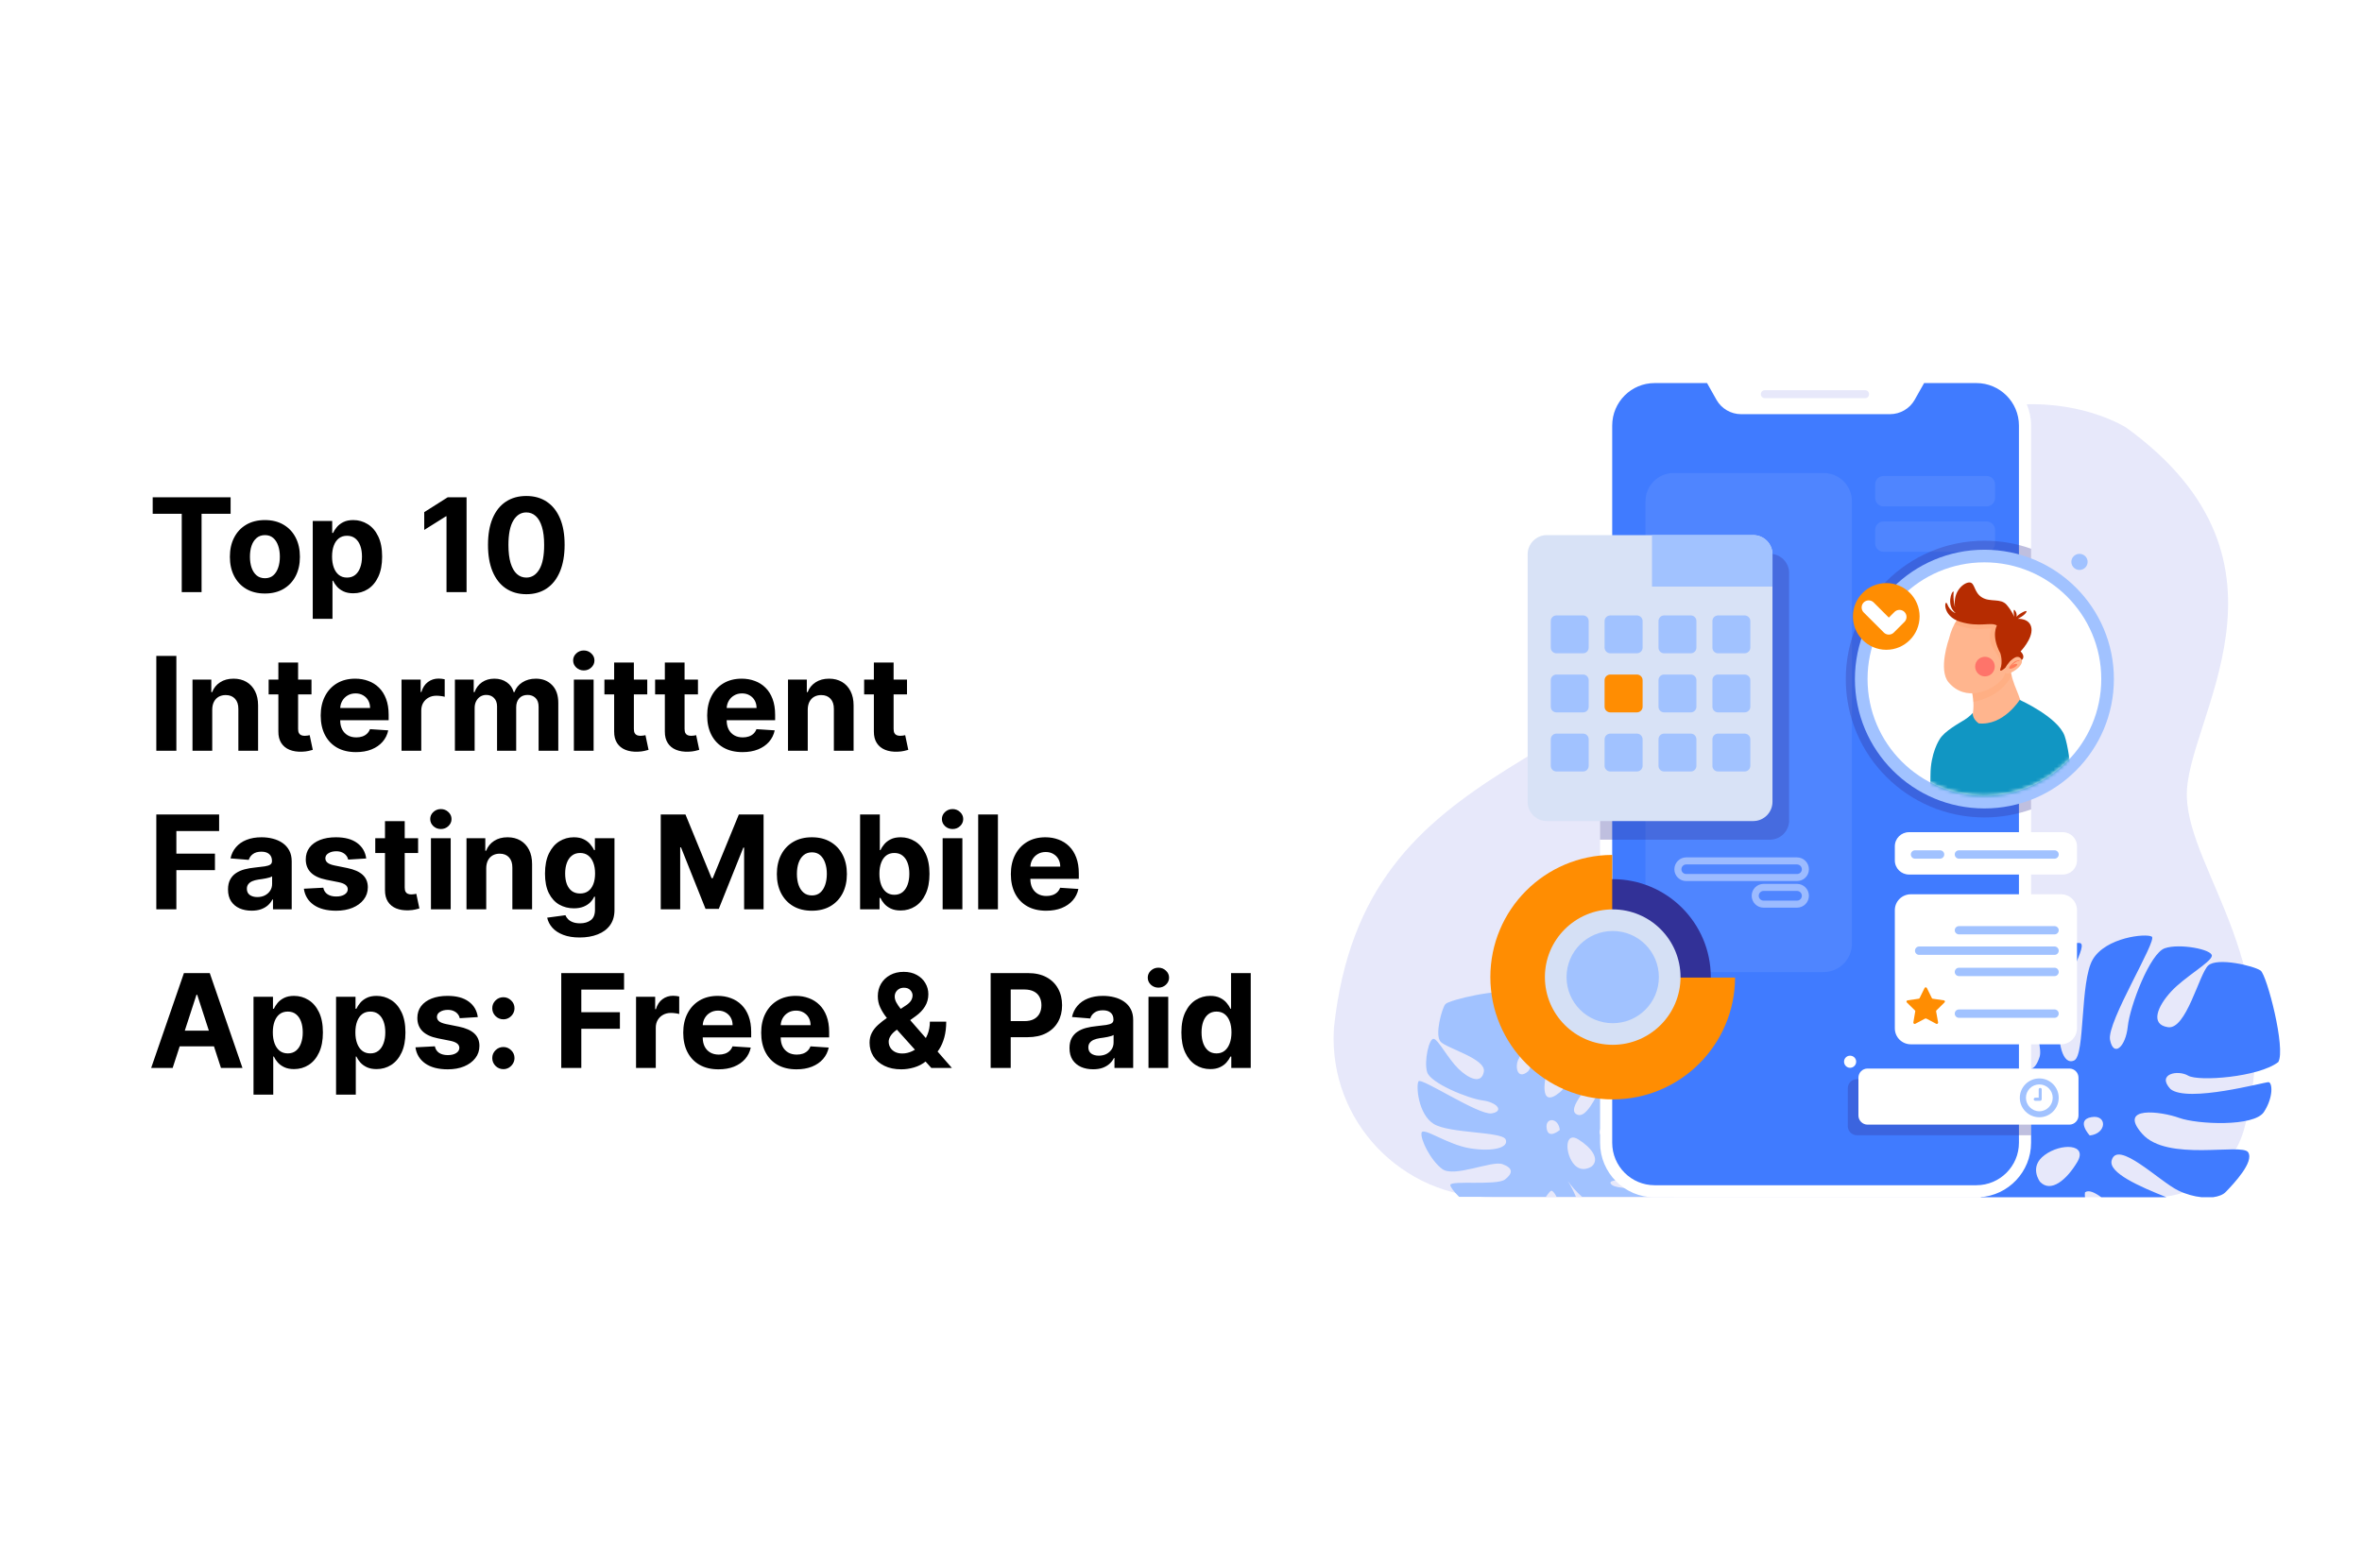 <?xml version="1.0" encoding="UTF-8"?> <svg xmlns="http://www.w3.org/2000/svg" width="670" height="445" viewBox="0 0 670 445" fill="none"><rect width="670" height="445" fill="white"></rect><path d="M43.314 145.782V141.091H65.414V145.782H57.176V168H51.552V145.782H43.314ZM75.14 168.394C73.099 168.394 71.334 167.961 69.845 167.093C68.365 166.217 67.222 165 66.416 163.441C65.61 161.873 65.207 160.055 65.207 157.988C65.207 155.903 65.61 154.081 66.416 152.522C67.222 150.954 68.365 149.737 69.845 148.869C71.334 147.993 73.099 147.555 75.14 147.555C77.181 147.555 78.942 147.993 80.422 148.869C81.911 149.737 83.059 150.954 83.865 152.522C84.671 154.081 85.074 155.903 85.074 157.988C85.074 160.055 84.671 161.873 83.865 163.441C83.059 165 81.911 166.217 80.422 167.093C78.942 167.961 77.181 168.394 75.14 168.394ZM75.167 164.058C76.095 164.058 76.87 163.795 77.492 163.27C78.114 162.736 78.583 162.009 78.898 161.089C79.222 160.169 79.384 159.122 79.384 157.949C79.384 156.775 79.222 155.728 78.898 154.808C78.583 153.888 78.114 153.161 77.492 152.627C76.87 152.093 76.095 151.826 75.167 151.826C74.229 151.826 73.441 152.093 72.802 152.627C72.171 153.161 71.694 153.888 71.369 154.808C71.054 155.728 70.896 156.775 70.896 157.949C70.896 159.122 71.054 160.169 71.369 161.089C71.694 162.009 72.171 162.736 72.802 163.27C73.441 163.795 74.229 164.058 75.167 164.058ZM88.713 175.568V147.818H94.232V151.208H94.481C94.727 150.665 95.081 150.113 95.546 149.553C96.019 148.983 96.632 148.51 97.385 148.134C98.147 147.748 99.093 147.555 100.223 147.555C101.695 147.555 103.052 147.941 104.296 148.712C105.54 149.474 106.534 150.626 107.279 152.167C108.023 153.7 108.396 155.623 108.396 157.935C108.396 160.187 108.032 162.087 107.305 163.638C106.587 165.179 105.606 166.349 104.362 167.146C103.127 167.934 101.743 168.328 100.21 168.328C99.124 168.328 98.2 168.149 97.438 167.79C96.684 167.431 96.067 166.98 95.585 166.436C95.103 165.885 94.735 165.328 94.481 164.768H94.311V175.568H88.713ZM94.192 157.909C94.192 159.109 94.359 160.156 94.692 161.049C95.024 161.943 95.506 162.639 96.137 163.138C96.767 163.629 97.534 163.874 98.436 163.874C99.347 163.874 100.118 163.625 100.749 163.125C101.379 162.617 101.857 161.917 102.181 161.023C102.514 160.121 102.68 159.083 102.68 157.909C102.68 156.744 102.518 155.719 102.194 154.835C101.87 153.95 101.392 153.258 100.762 152.759C100.131 152.259 99.356 152.01 98.436 152.01C97.525 152.01 96.754 152.25 96.124 152.732C95.502 153.214 95.024 153.897 94.692 154.782C94.359 155.667 94.192 156.709 94.192 157.909ZM132.345 141.091V168H126.656V146.491H126.498L120.336 150.354V145.309L126.998 141.091H132.345ZM149.291 168.591C147.032 168.583 145.087 168.026 143.458 166.923C141.837 165.819 140.589 164.22 139.713 162.127C138.846 160.033 138.417 157.515 138.425 154.572C138.425 151.637 138.859 149.136 139.726 147.069C140.602 145.002 141.85 143.43 143.471 142.352C145.1 141.266 147.04 140.723 149.291 140.723C151.543 140.723 153.478 141.266 155.099 142.352C156.728 143.438 157.981 145.015 158.857 147.082C159.733 149.141 160.166 151.637 160.158 154.572C160.158 157.524 159.72 160.046 158.844 162.14C157.976 164.233 156.733 165.832 155.112 166.936C153.492 168.039 151.551 168.591 149.291 168.591ZM149.291 163.874C150.833 163.874 152.064 163.099 152.984 161.549C153.903 159.998 154.359 157.673 154.35 154.572C154.35 152.531 154.14 150.831 153.719 149.474C153.308 148.116 152.721 147.096 151.959 146.412C151.205 145.729 150.316 145.387 149.291 145.387C147.759 145.387 146.532 146.154 145.612 147.687C144.693 149.22 144.228 151.515 144.22 154.572C144.22 156.639 144.426 158.365 144.837 159.749C145.258 161.124 145.849 162.157 146.611 162.849C147.373 163.533 148.267 163.874 149.291 163.874ZM50.028 186.091V213H44.339V186.091H50.028ZM60.201 201.332V213H54.604V192.818H59.938V196.379H60.175C60.621 195.205 61.37 194.277 62.422 193.593C63.473 192.901 64.747 192.555 66.245 192.555C67.647 192.555 68.869 192.862 69.911 193.475C70.953 194.088 71.764 194.964 72.342 196.103C72.92 197.233 73.209 198.582 73.209 200.15V213H67.612V201.148C67.62 199.913 67.305 198.95 66.666 198.258C66.026 197.557 65.146 197.207 64.025 197.207C63.271 197.207 62.606 197.369 62.027 197.693C61.458 198.017 61.011 198.49 60.687 199.112C60.372 199.725 60.21 200.465 60.201 201.332ZM88.355 192.818V197.023H76.201V192.818H88.355ZM78.961 187.983H84.558V206.798C84.558 207.315 84.637 207.718 84.794 208.007C84.952 208.287 85.171 208.484 85.451 208.598C85.74 208.712 86.073 208.769 86.45 208.769C86.713 208.769 86.975 208.747 87.238 208.703C87.501 208.651 87.703 208.612 87.843 208.585L88.723 212.75C88.443 212.838 88.049 212.939 87.54 213.053C87.032 213.175 86.415 213.25 85.688 213.276C84.339 213.328 83.156 213.149 82.14 212.737C81.133 212.326 80.349 211.686 79.788 210.819C79.228 209.952 78.952 208.857 78.961 207.534V187.983ZM100.982 213.394C98.906 213.394 97.119 212.974 95.621 212.133C94.132 211.283 92.984 210.083 92.179 208.533C91.373 206.973 90.97 205.13 90.97 203.001C90.97 200.925 91.373 199.103 92.179 197.535C92.984 195.967 94.119 194.745 95.582 193.869C97.053 192.993 98.779 192.555 100.759 192.555C102.09 192.555 103.329 192.77 104.477 193.199C105.633 193.62 106.641 194.255 107.499 195.104C108.366 195.954 109.041 197.023 109.522 198.31C110.004 199.589 110.245 201.087 110.245 202.804V204.341H93.204V200.873H104.976C104.976 200.067 104.801 199.353 104.451 198.731C104.1 198.109 103.614 197.623 102.992 197.272C102.379 196.913 101.665 196.734 100.85 196.734C100.001 196.734 99.248 196.931 98.591 197.325C97.942 197.71 97.434 198.232 97.066 198.888C96.698 199.537 96.51 200.259 96.501 201.056V204.354C96.501 205.353 96.685 206.216 97.053 206.943C97.43 207.67 97.96 208.23 98.643 208.625C99.326 209.019 100.137 209.216 101.074 209.216C101.696 209.216 102.265 209.128 102.782 208.953C103.299 208.778 103.741 208.515 104.109 208.165C104.477 207.814 104.757 207.385 104.95 206.877L110.127 207.219C109.864 208.463 109.325 209.549 108.511 210.477C107.705 211.397 106.662 212.115 105.384 212.632C104.113 213.14 102.646 213.394 100.982 213.394ZM113.898 213V192.818H119.324V196.339H119.534C119.902 195.087 120.52 194.141 121.387 193.501C122.254 192.853 123.253 192.529 124.383 192.529C124.663 192.529 124.965 192.547 125.289 192.582C125.614 192.617 125.898 192.665 126.143 192.726V197.693C125.881 197.614 125.517 197.544 125.053 197.483C124.589 197.421 124.164 197.391 123.778 197.391C122.955 197.391 122.219 197.57 121.571 197.929C120.932 198.28 120.424 198.77 120.047 199.401C119.679 200.032 119.495 200.759 119.495 201.582V213H113.898ZM129.037 213V192.818H134.372V196.379H134.608C135.029 195.196 135.73 194.263 136.711 193.58C137.692 192.897 138.866 192.555 140.232 192.555C141.616 192.555 142.794 192.901 143.766 193.593C144.739 194.277 145.387 195.205 145.711 196.379H145.921C146.333 195.223 147.078 194.299 148.155 193.607C149.241 192.906 150.524 192.555 152.005 192.555C153.888 192.555 155.417 193.155 156.59 194.355C157.773 195.547 158.364 197.237 158.364 199.427V213H152.78V200.531C152.78 199.41 152.482 198.569 151.886 198.008C151.291 197.448 150.546 197.167 149.653 197.167C148.637 197.167 147.844 197.491 147.275 198.14C146.705 198.779 146.421 199.624 146.421 200.675V213H140.994V200.413C140.994 199.423 140.709 198.634 140.14 198.048C139.579 197.461 138.839 197.167 137.919 197.167C137.298 197.167 136.737 197.325 136.238 197.64C135.747 197.947 135.357 198.38 135.068 198.941C134.779 199.493 134.635 200.141 134.635 200.886V213H129.037ZM162.785 213V192.818H168.383V213H162.785ZM165.597 190.217C164.765 190.217 164.051 189.941 163.456 189.389C162.869 188.828 162.575 188.158 162.575 187.379C162.575 186.608 162.869 185.946 163.456 185.395C164.051 184.834 164.765 184.554 165.597 184.554C166.429 184.554 167.139 184.834 167.726 185.395C168.321 185.946 168.619 186.608 168.619 187.379C168.619 188.158 168.321 188.828 167.726 189.389C167.139 189.941 166.429 190.217 165.597 190.217ZM183.601 192.818V197.023H171.447V192.818H183.601ZM174.207 187.983H179.804V206.798C179.804 207.315 179.883 207.718 180.04 208.007C180.198 208.287 180.417 208.484 180.697 208.598C180.987 208.712 181.319 208.769 181.696 208.769C181.959 208.769 182.222 208.747 182.484 208.703C182.747 208.651 182.949 208.612 183.089 208.585L183.969 212.75C183.689 212.838 183.295 212.939 182.787 213.053C182.279 213.175 181.661 213.25 180.934 213.276C179.585 213.328 178.402 213.149 177.386 212.737C176.379 212.326 175.595 211.686 175.034 210.819C174.474 209.952 174.198 208.857 174.207 207.534V187.983ZM197.982 192.818V197.023H185.828V192.818H197.982ZM188.588 187.983H194.185V206.798C194.185 207.315 194.264 207.718 194.421 208.007C194.579 208.287 194.798 208.484 195.078 208.598C195.367 208.712 195.7 208.769 196.077 208.769C196.34 208.769 196.602 208.747 196.865 208.703C197.128 208.651 197.329 208.612 197.47 208.585L198.35 212.75C198.07 212.838 197.675 212.939 197.167 213.053C196.659 213.175 196.042 213.25 195.315 213.276C193.966 213.328 192.783 213.149 191.767 212.737C190.76 212.326 189.976 211.686 189.415 210.819C188.855 209.952 188.579 208.857 188.588 207.534V187.983ZM210.609 213.394C208.533 213.394 206.746 212.974 205.248 212.133C203.759 211.283 202.611 210.083 201.806 208.533C201 206.973 200.597 205.13 200.597 203.001C200.597 200.925 201 199.103 201.806 197.535C202.611 195.967 203.746 194.745 205.209 193.869C206.68 192.993 208.406 192.555 210.385 192.555C211.717 192.555 212.956 192.77 214.104 193.199C215.26 193.62 216.267 194.255 217.126 195.104C217.993 195.954 218.668 197.023 219.149 198.31C219.631 199.589 219.872 201.087 219.872 202.804V204.341H202.83V200.873H214.603C214.603 200.067 214.428 199.353 214.078 198.731C213.727 198.109 213.241 197.623 212.619 197.272C212.006 196.913 211.292 196.734 210.477 196.734C209.628 196.734 208.874 196.931 208.218 197.325C207.569 197.71 207.061 198.232 206.693 198.888C206.325 199.537 206.137 200.259 206.128 201.056V204.354C206.128 205.353 206.312 206.216 206.68 206.943C207.057 207.67 207.587 208.23 208.27 208.625C208.953 209.019 209.764 209.216 210.701 209.216C211.323 209.216 211.892 209.128 212.409 208.953C212.926 208.778 213.368 208.515 213.736 208.165C214.104 207.814 214.384 207.385 214.577 206.877L219.754 207.219C219.491 208.463 218.952 209.549 218.138 210.477C217.332 211.397 216.289 212.115 215.01 212.632C213.74 213.14 212.273 213.394 210.609 213.394ZM229.122 201.332V213H223.525V192.818H228.859V196.379H229.096C229.542 195.205 230.291 194.277 231.343 193.593C232.394 192.901 233.668 192.555 235.166 192.555C236.568 192.555 237.789 192.862 238.832 193.475C239.874 194.088 240.684 194.964 241.263 196.103C241.841 197.233 242.13 198.582 242.13 200.15V213H236.532V201.148C236.541 199.913 236.226 198.95 235.586 198.258C234.947 197.557 234.067 197.207 232.945 197.207C232.192 197.207 231.526 197.369 230.948 197.693C230.379 198.017 229.932 198.49 229.608 199.112C229.293 199.725 229.131 200.465 229.122 201.332ZM257.276 192.818V197.023H245.122V192.818H257.276ZM247.881 187.983H253.479V206.798C253.479 207.315 253.558 207.718 253.715 208.007C253.873 208.287 254.092 208.484 254.372 208.598C254.661 208.712 254.994 208.769 255.371 208.769C255.634 208.769 255.896 208.747 256.159 208.703C256.422 208.651 256.623 208.612 256.764 208.585L257.644 212.75C257.364 212.838 256.969 212.939 256.461 213.053C255.953 213.175 255.336 213.25 254.609 213.276C253.26 213.328 252.077 213.149 251.061 212.737C250.054 212.326 249.27 211.686 248.709 210.819C248.149 209.952 247.873 208.857 247.881 207.534V187.983ZM44.339 258V231.091H62.156V235.782H50.028V242.194H60.973V246.884H50.028V258H44.339ZM71.379 258.381C70.092 258.381 68.944 258.158 67.937 257.711C66.93 257.255 66.132 256.585 65.546 255.701C64.967 254.807 64.678 253.695 64.678 252.363C64.678 251.242 64.884 250.3 65.296 249.538C65.707 248.776 66.268 248.163 66.978 247.699C67.687 247.235 68.493 246.884 69.395 246.648C70.306 246.411 71.261 246.245 72.26 246.148C73.433 246.026 74.379 245.912 75.098 245.807C75.816 245.693 76.337 245.527 76.661 245.308C76.985 245.089 77.147 244.764 77.147 244.335V244.256C77.147 243.424 76.885 242.78 76.359 242.325C75.842 241.869 75.106 241.642 74.152 241.642C73.144 241.642 72.343 241.865 71.747 242.312C71.151 242.75 70.757 243.302 70.565 243.967L65.388 243.547C65.651 242.321 66.167 241.261 66.938 240.367C67.709 239.465 68.703 238.773 69.921 238.291C71.147 237.801 72.566 237.555 74.178 237.555C75.299 237.555 76.372 237.687 77.397 237.95C78.431 238.212 79.346 238.62 80.143 239.172C80.949 239.723 81.584 240.433 82.048 241.3C82.513 242.158 82.745 243.188 82.745 244.388V258H77.436V255.201H77.279C76.955 255.832 76.521 256.388 75.978 256.87C75.435 257.343 74.782 257.715 74.02 257.987C73.258 258.25 72.378 258.381 71.379 258.381ZM72.982 254.518C73.806 254.518 74.533 254.356 75.163 254.032C75.794 253.699 76.289 253.252 76.648 252.692C77.007 252.131 77.187 251.496 77.187 250.787V248.645C77.012 248.759 76.771 248.864 76.464 248.96C76.166 249.048 75.829 249.131 75.452 249.21C75.076 249.28 74.699 249.346 74.322 249.407C73.946 249.46 73.604 249.508 73.298 249.551C72.641 249.648 72.067 249.801 71.576 250.011C71.086 250.222 70.705 250.506 70.433 250.865C70.162 251.216 70.026 251.654 70.026 252.179C70.026 252.941 70.302 253.524 70.854 253.927C71.414 254.321 72.124 254.518 72.982 254.518ZM103.879 243.573L98.755 243.888C98.667 243.451 98.479 243.056 98.19 242.706C97.901 242.347 97.52 242.062 97.047 241.852C96.582 241.633 96.026 241.523 95.378 241.523C94.511 241.523 93.779 241.707 93.184 242.075C92.588 242.434 92.29 242.916 92.29 243.521C92.29 244.002 92.483 244.41 92.868 244.743C93.254 245.075 93.915 245.343 94.853 245.544L98.505 246.28C100.467 246.683 101.93 247.331 102.894 248.224C103.857 249.118 104.339 250.292 104.339 251.746C104.339 253.068 103.949 254.229 103.17 255.228C102.399 256.226 101.339 257.006 99.99 257.566C98.65 258.118 97.104 258.394 95.352 258.394C92.68 258.394 90.552 257.838 88.966 256.725C87.389 255.604 86.465 254.08 86.194 252.153L91.699 251.864C91.865 252.679 92.268 253.301 92.908 253.73C93.547 254.15 94.366 254.36 95.365 254.36C96.346 254.36 97.134 254.172 97.73 253.795C98.334 253.41 98.641 252.915 98.65 252.311C98.641 251.803 98.426 251.387 98.006 251.062C97.585 250.73 96.937 250.476 96.061 250.3L92.566 249.604C90.595 249.21 89.128 248.527 88.165 247.554C87.21 246.582 86.732 245.343 86.732 243.836C86.732 242.54 87.083 241.423 87.784 240.485C88.493 239.548 89.487 238.826 90.766 238.317C92.054 237.809 93.56 237.555 95.286 237.555C97.835 237.555 99.841 238.094 101.304 239.172C102.775 240.249 103.634 241.716 103.879 243.573ZM118.598 237.818V242.023H106.445V237.818H118.598ZM109.204 232.983H114.801V251.798C114.801 252.315 114.88 252.718 115.038 253.007C115.195 253.287 115.414 253.484 115.695 253.598C115.984 253.712 116.316 253.769 116.693 253.769C116.956 253.769 117.219 253.747 117.481 253.703C117.744 253.651 117.946 253.612 118.086 253.585L118.966 257.75C118.686 257.838 118.292 257.939 117.784 258.053C117.276 258.175 116.658 258.25 115.931 258.276C114.582 258.328 113.4 258.149 112.383 257.737C111.376 257.326 110.592 256.686 110.032 255.819C109.471 254.952 109.195 253.857 109.204 252.534V232.983ZM122.244 258V237.818H127.842V258H122.244ZM125.056 235.217C124.224 235.217 123.51 234.941 122.915 234.389C122.328 233.828 122.034 233.158 122.034 232.379C122.034 231.608 122.328 230.946 122.915 230.395C123.51 229.834 124.224 229.554 125.056 229.554C125.888 229.554 126.598 229.834 127.185 230.395C127.78 230.946 128.078 231.608 128.078 232.379C128.078 233.158 127.78 233.828 127.185 234.389C126.598 234.941 125.888 235.217 125.056 235.217ZM137.923 246.332V258H132.325V237.818H137.66V241.379H137.896C138.343 240.205 139.092 239.277 140.143 238.593C141.194 237.901 142.469 237.555 143.967 237.555C145.368 237.555 146.59 237.862 147.633 238.475C148.675 239.088 149.485 239.964 150.063 241.103C150.642 242.233 150.931 243.582 150.931 245.15V258H145.333V246.148C145.342 244.913 145.027 243.95 144.387 243.258C143.748 242.557 142.867 242.207 141.746 242.207C140.993 242.207 140.327 242.369 139.749 242.693C139.18 243.017 138.733 243.49 138.409 244.112C138.094 244.725 137.932 245.465 137.923 246.332ZM164.434 265.989C162.621 265.989 161.066 265.739 159.77 265.24C158.482 264.749 157.457 264.079 156.695 263.229C155.933 262.38 155.438 261.425 155.211 260.365L160.388 259.669C160.545 260.072 160.795 260.448 161.136 260.799C161.478 261.149 161.929 261.429 162.49 261.64C163.059 261.859 163.751 261.968 164.566 261.968C165.783 261.968 166.786 261.67 167.575 261.075C168.372 260.488 168.77 259.502 168.77 258.118V254.426H168.534C168.289 254.987 167.921 255.517 167.43 256.016C166.94 256.515 166.309 256.923 165.538 257.238C164.767 257.553 163.848 257.711 162.779 257.711C161.263 257.711 159.884 257.361 158.64 256.66C157.405 255.95 156.419 254.868 155.684 253.414C154.957 251.952 154.593 250.103 154.593 247.87C154.593 245.583 154.965 243.674 155.71 242.141C156.455 240.608 157.444 239.461 158.679 238.699C159.923 237.936 161.285 237.555 162.766 237.555C163.896 237.555 164.842 237.748 165.604 238.134C166.366 238.51 166.979 238.983 167.443 239.553C167.916 240.113 168.28 240.665 168.534 241.208H168.744V237.818H174.302V258.197C174.302 259.914 173.881 261.35 173.041 262.507C172.2 263.663 171.035 264.53 169.546 265.108C168.065 265.695 166.361 265.989 164.434 265.989ZM164.553 253.506C165.455 253.506 166.217 253.283 166.839 252.836C167.47 252.381 167.951 251.733 168.284 250.892C168.626 250.042 168.797 249.026 168.797 247.843C168.797 246.661 168.63 245.636 168.297 244.769C167.964 243.893 167.483 243.214 166.852 242.732C166.221 242.25 165.455 242.01 164.553 242.01C163.633 242.01 162.858 242.259 162.227 242.759C161.596 243.249 161.119 243.932 160.795 244.808C160.471 245.684 160.309 246.696 160.309 247.843C160.309 249.008 160.471 250.016 160.795 250.865C161.128 251.706 161.605 252.359 162.227 252.823C162.858 253.279 163.633 253.506 164.553 253.506ZM187.425 231.091H194.441L201.852 249.17H202.167L209.577 231.091H216.594V258H211.075V240.485H210.852L203.888 257.869H200.13L193.167 240.42H192.943V258H187.425V231.091ZM230.295 258.394C228.254 258.394 226.489 257.961 225 257.093C223.519 256.217 222.376 255 221.57 253.441C220.764 251.873 220.361 250.055 220.361 247.988C220.361 245.903 220.764 244.081 221.57 242.522C222.376 240.954 223.519 239.737 225 238.869C226.489 237.993 228.254 237.555 230.295 237.555C232.336 237.555 234.096 237.993 235.577 238.869C237.066 239.737 238.213 240.954 239.019 242.522C239.825 244.081 240.228 245.903 240.228 247.988C240.228 250.055 239.825 251.873 239.019 253.441C238.213 255 237.066 256.217 235.577 257.093C234.096 257.961 232.336 258.394 230.295 258.394ZM230.321 254.058C231.249 254.058 232.025 253.795 232.647 253.27C233.268 252.736 233.737 252.009 234.052 251.089C234.377 250.169 234.539 249.122 234.539 247.949C234.539 246.775 234.377 245.728 234.052 244.808C233.737 243.888 233.268 243.161 232.647 242.627C232.025 242.093 231.249 241.826 230.321 241.826C229.384 241.826 228.595 242.093 227.956 242.627C227.325 243.161 226.848 243.888 226.524 244.808C226.208 245.728 226.051 246.775 226.051 247.949C226.051 249.122 226.208 250.169 226.524 251.089C226.848 252.009 227.325 252.736 227.956 253.27C228.595 253.795 229.384 254.058 230.321 254.058ZM243.973 258V231.091H249.57V241.208H249.741C249.986 240.665 250.341 240.113 250.805 239.553C251.278 238.983 251.891 238.51 252.644 238.134C253.407 237.748 254.353 237.555 255.483 237.555C256.954 237.555 258.312 237.941 259.556 238.712C260.8 239.474 261.794 240.626 262.538 242.167C263.283 243.7 263.655 245.623 263.655 247.935C263.655 250.187 263.292 252.087 262.565 253.638C261.846 255.179 260.865 256.349 259.621 257.146C258.386 257.934 257.002 258.328 255.469 258.328C254.383 258.328 253.459 258.149 252.697 257.79C251.944 257.431 251.326 256.98 250.844 256.436C250.363 255.885 249.995 255.328 249.741 254.768H249.491V258H243.973ZM249.452 247.909C249.452 249.109 249.618 250.156 249.951 251.049C250.284 251.943 250.766 252.639 251.396 253.138C252.027 253.629 252.793 253.874 253.696 253.874C254.607 253.874 255.377 253.625 256.008 253.125C256.639 252.617 257.116 251.917 257.44 251.023C257.773 250.121 257.94 249.083 257.94 247.909C257.94 246.744 257.777 245.719 257.453 244.835C257.129 243.95 256.652 243.258 256.021 242.759C255.391 242.259 254.615 242.01 253.696 242.01C252.785 242.01 252.014 242.25 251.383 242.732C250.761 243.214 250.284 243.897 249.951 244.782C249.618 245.667 249.452 246.709 249.452 247.909ZM267.39 258V237.818H272.987V258H267.39ZM270.202 235.217C269.37 235.217 268.656 234.941 268.06 234.389C267.473 233.828 267.18 233.158 267.18 232.379C267.18 231.608 267.473 230.946 268.06 230.395C268.656 229.834 269.37 229.554 270.202 229.554C271.034 229.554 271.743 229.834 272.33 230.395C272.926 230.946 273.224 231.608 273.224 232.379C273.224 233.158 272.926 233.828 272.33 234.389C271.743 234.941 271.034 235.217 270.202 235.217ZM283.068 231.091V258H277.471V231.091H283.068ZM296.749 258.394C294.673 258.394 292.887 257.974 291.389 257.133C289.9 256.283 288.752 255.083 287.946 253.533C287.14 251.973 286.737 250.13 286.737 248.001C286.737 245.925 287.14 244.103 287.946 242.535C288.752 240.967 289.886 239.745 291.349 238.869C292.821 237.993 294.546 237.555 296.526 237.555C297.858 237.555 299.097 237.77 300.244 238.199C301.401 238.62 302.408 239.255 303.267 240.104C304.134 240.954 304.808 242.023 305.29 243.31C305.772 244.589 306.013 246.087 306.013 247.804V249.341H288.971V245.873H300.744C300.744 245.067 300.569 244.353 300.218 243.731C299.868 243.109 299.382 242.623 298.76 242.272C298.147 241.913 297.433 241.734 296.618 241.734C295.768 241.734 295.015 241.931 294.358 242.325C293.71 242.71 293.202 243.232 292.834 243.888C292.466 244.537 292.278 245.259 292.269 246.056V249.354C292.269 250.353 292.453 251.216 292.821 251.943C293.198 252.67 293.727 253.23 294.411 253.625C295.094 254.019 295.904 254.216 296.841 254.216C297.463 254.216 298.033 254.128 298.55 253.953C299.066 253.778 299.509 253.515 299.877 253.165C300.244 252.814 300.525 252.385 300.718 251.877L305.894 252.219C305.632 253.463 305.093 254.549 304.278 255.477C303.472 256.397 302.43 257.115 301.151 257.632C299.881 258.14 298.414 258.394 296.749 258.394ZM48.977 303H42.88L52.17 276.091H59.501L68.778 303H62.681L55.941 282.24H55.73L48.977 303ZM48.596 292.423H62.996V296.864H48.596V292.423ZM71.911 310.568V282.818H77.43V286.208H77.68C77.925 285.665 78.279 285.113 78.744 284.553C79.217 283.983 79.83 283.51 80.583 283.134C81.345 282.748 82.291 282.555 83.421 282.555C84.893 282.555 86.251 282.941 87.495 283.712C88.738 284.474 89.733 285.626 90.477 287.167C91.222 288.7 91.594 290.623 91.594 292.935C91.594 295.187 91.23 297.087 90.503 298.638C89.785 300.179 88.804 301.349 87.56 302.146C86.325 302.934 84.941 303.328 83.408 303.328C82.322 303.328 81.398 303.149 80.636 302.79C79.882 302.431 79.265 301.98 78.783 301.436C78.301 300.885 77.933 300.328 77.68 299.768H77.509V310.568H71.911ZM77.39 292.909C77.39 294.109 77.557 295.156 77.89 296.049C78.223 296.943 78.704 297.639 79.335 298.138C79.966 298.629 80.732 298.874 81.634 298.874C82.545 298.874 83.316 298.625 83.947 298.125C84.578 297.617 85.055 296.917 85.379 296.023C85.712 295.121 85.878 294.083 85.878 292.909C85.878 291.744 85.716 290.719 85.392 289.835C85.068 288.95 84.591 288.258 83.96 287.759C83.329 287.259 82.554 287.01 81.634 287.01C80.723 287.01 79.953 287.25 79.322 287.732C78.7 288.214 78.223 288.897 77.89 289.782C77.557 290.667 77.39 291.709 77.39 292.909ZM95.326 310.568V282.818H100.844V286.208H101.094C101.339 285.665 101.694 285.113 102.158 284.553C102.631 283.983 103.244 283.51 103.997 283.134C104.759 282.748 105.705 282.555 106.835 282.555C108.307 282.555 109.665 282.941 110.909 283.712C112.152 284.474 113.147 285.626 113.891 287.167C114.636 288.7 115.008 290.623 115.008 292.935C115.008 295.187 114.644 297.087 113.917 298.638C113.199 300.179 112.218 301.349 110.974 302.146C109.739 302.934 108.355 303.328 106.822 303.328C105.736 303.328 104.812 303.149 104.05 302.79C103.297 302.431 102.679 301.98 102.197 301.436C101.715 300.885 101.348 300.328 101.094 299.768H100.923V310.568H95.326ZM100.805 292.909C100.805 294.109 100.971 295.156 101.304 296.049C101.637 296.943 102.118 297.639 102.749 298.138C103.38 298.629 104.146 298.874 105.048 298.874C105.959 298.874 106.73 298.625 107.361 298.125C107.992 297.617 108.469 296.917 108.793 296.023C109.126 295.121 109.292 294.083 109.292 292.909C109.292 291.744 109.13 290.719 108.806 289.835C108.482 288.95 108.005 288.258 107.374 287.759C106.743 287.259 105.968 287.01 105.048 287.01C104.137 287.01 103.367 287.25 102.736 287.732C102.114 288.214 101.637 288.897 101.304 289.782C100.971 290.667 100.805 291.709 100.805 292.909ZM135.531 288.573L130.407 288.888C130.32 288.451 130.131 288.056 129.842 287.706C129.553 287.347 129.172 287.062 128.699 286.852C128.235 286.633 127.679 286.523 127.03 286.523C126.163 286.523 125.432 286.707 124.836 287.075C124.24 287.434 123.943 287.916 123.943 288.521C123.943 289.002 124.135 289.41 124.521 289.743C124.906 290.075 125.568 290.343 126.505 290.544L130.157 291.28C132.12 291.683 133.582 292.331 134.546 293.224C135.51 294.118 135.991 295.292 135.991 296.746C135.991 298.068 135.602 299.229 134.822 300.228C134.051 301.226 132.991 302.006 131.642 302.566C130.302 303.118 128.756 303.394 127.004 303.394C124.332 303.394 122.204 302.838 120.618 301.725C119.042 300.604 118.118 299.08 117.846 297.153L123.351 296.864C123.518 297.679 123.921 298.301 124.56 298.73C125.2 299.15 126.019 299.36 127.017 299.36C127.998 299.36 128.787 299.172 129.382 298.795C129.987 298.41 130.293 297.915 130.302 297.311C130.293 296.803 130.079 296.387 129.658 296.062C129.238 295.73 128.59 295.476 127.714 295.3L124.219 294.604C122.248 294.21 120.78 293.527 119.817 292.554C118.862 291.582 118.385 290.343 118.385 288.836C118.385 287.54 118.735 286.423 119.436 285.485C120.145 284.548 121.14 283.826 122.419 283.317C123.706 282.809 125.213 282.555 126.938 282.555C129.487 282.555 131.493 283.094 132.956 284.172C134.428 285.249 135.286 286.716 135.531 288.573ZM142.788 303.342C141.92 303.342 141.176 303.035 140.554 302.422C139.941 301.8 139.634 301.055 139.634 300.188C139.634 299.33 139.941 298.594 140.554 297.981C141.176 297.368 141.92 297.061 142.788 297.061C143.628 297.061 144.364 297.368 144.995 297.981C145.626 298.594 145.941 299.33 145.941 300.188C145.941 300.766 145.792 301.296 145.494 301.778C145.205 302.251 144.824 302.632 144.351 302.921C143.878 303.201 143.357 303.342 142.788 303.342ZM142.788 289.204C141.92 289.204 141.176 288.897 140.554 288.284C139.941 287.671 139.634 286.926 139.634 286.05C139.634 285.192 139.941 284.461 140.554 283.856C141.176 283.243 141.92 282.936 142.788 282.936C143.628 282.936 144.364 283.243 144.995 283.856C145.626 284.461 145.941 285.192 145.941 286.05C145.941 286.637 145.792 287.172 145.494 287.653C145.205 288.126 144.824 288.503 144.351 288.783C143.878 289.064 143.357 289.204 142.788 289.204ZM159.205 303V276.091H177.022V280.782H164.894V287.194H175.839V291.884H164.894V303H159.205ZM180.418 303V282.818H185.845V286.339H186.055C186.423 285.087 187.04 284.141 187.908 283.501C188.775 282.853 189.773 282.529 190.903 282.529C191.184 282.529 191.486 282.547 191.81 282.582C192.134 282.617 192.419 282.665 192.664 282.726V287.693C192.401 287.614 192.038 287.544 191.573 287.483C191.109 287.421 190.684 287.391 190.299 287.391C189.476 287.391 188.74 287.57 188.092 287.929C187.452 288.28 186.944 288.77 186.567 289.401C186.199 290.032 186.016 290.759 186.016 291.582V303H180.418ZM203.816 303.394C201.74 303.394 199.953 302.974 198.455 302.133C196.966 301.283 195.818 300.083 195.013 298.533C194.207 296.973 193.804 295.13 193.804 293.001C193.804 290.925 194.207 289.103 195.013 287.535C195.818 285.967 196.953 284.745 198.416 283.869C199.887 282.993 201.613 282.555 203.593 282.555C204.924 282.555 206.163 282.77 207.311 283.199C208.467 283.62 209.474 284.255 210.333 285.104C211.2 285.954 211.875 287.023 212.356 288.31C212.838 289.589 213.079 291.087 213.079 292.804V294.341H196.037V290.873H207.81C207.81 290.067 207.635 289.353 207.285 288.731C206.934 288.109 206.448 287.623 205.826 287.272C205.213 286.913 204.499 286.734 203.684 286.734C202.835 286.734 202.081 286.931 201.425 287.325C200.776 287.71 200.268 288.232 199.9 288.888C199.532 289.537 199.344 290.259 199.335 291.056V294.354C199.335 295.353 199.519 296.216 199.887 296.943C200.264 297.67 200.794 298.23 201.477 298.625C202.16 299.019 202.971 299.216 203.908 299.216C204.53 299.216 205.099 299.128 205.616 298.953C206.133 298.778 206.575 298.515 206.943 298.165C207.311 297.814 207.591 297.385 207.784 296.877L212.961 297.219C212.698 298.463 212.159 299.549 211.345 300.477C210.539 301.397 209.496 302.115 208.218 302.632C206.947 303.14 205.48 303.394 203.816 303.394ZM225.929 303.394C223.853 303.394 222.066 302.974 220.568 302.133C219.079 301.283 217.932 300.083 217.126 298.533C216.32 296.973 215.917 295.13 215.917 293.001C215.917 290.925 216.32 289.103 217.126 287.535C217.932 285.967 219.066 284.745 220.529 283.869C222.001 282.993 223.726 282.555 225.706 282.555C227.037 282.555 228.277 282.77 229.424 283.199C230.58 283.62 231.588 284.255 232.446 285.104C233.313 285.954 233.988 287.023 234.47 288.31C234.951 289.589 235.192 291.087 235.192 292.804V294.341H218.151V290.873H229.923C229.923 290.067 229.748 289.353 229.398 288.731C229.048 288.109 228.561 287.623 227.939 287.272C227.326 286.913 226.612 286.734 225.798 286.734C224.948 286.734 224.195 286.931 223.538 287.325C222.89 287.71 222.382 288.232 222.014 288.888C221.646 289.537 221.457 290.259 221.449 291.056V294.354C221.449 295.353 221.633 296.216 222.001 296.943C222.377 297.67 222.907 298.23 223.59 298.625C224.274 299.019 225.084 299.216 226.021 299.216C226.643 299.216 227.212 299.128 227.729 298.953C228.246 298.778 228.688 298.515 229.056 298.165C229.424 297.814 229.704 297.385 229.897 296.877L235.074 297.219C234.811 298.463 234.273 299.549 233.458 300.477C232.652 301.397 231.61 302.115 230.331 302.632C229.061 303.14 227.593 303.394 225.929 303.394ZM255.66 303.394C253.803 303.394 252.2 303.061 250.851 302.396C249.502 301.73 248.464 300.828 247.737 299.689C247.019 298.541 246.66 297.263 246.66 295.852C246.66 294.801 246.87 293.868 247.29 293.054C247.711 292.239 248.298 291.49 249.051 290.807C249.804 290.115 250.68 289.427 251.679 288.744L256.895 285.315C257.569 284.885 258.064 284.434 258.38 283.961C258.695 283.48 258.853 282.958 258.853 282.398C258.853 281.863 258.638 281.368 258.209 280.913C257.78 280.458 257.171 280.234 256.383 280.243C255.857 280.243 255.401 280.361 255.016 280.598C254.631 280.825 254.328 281.128 254.109 281.504C253.899 281.872 253.794 282.284 253.794 282.739C253.794 283.3 253.952 283.869 254.267 284.447C254.582 285.026 255.003 285.639 255.528 286.287C256.054 286.926 256.628 287.618 257.25 288.363L270.008 303H264.174L253.531 291.148C252.831 290.351 252.13 289.519 251.429 288.652C250.737 287.776 250.159 286.848 249.695 285.866C249.23 284.877 248.998 283.804 248.998 282.647C248.998 281.342 249.301 280.168 249.905 279.126C250.518 278.084 251.377 277.26 252.48 276.656C253.584 276.043 254.872 275.736 256.343 275.736C257.78 275.736 259.019 276.03 260.062 276.616C261.113 277.195 261.919 277.965 262.479 278.929C263.049 279.884 263.333 280.935 263.333 282.082C263.333 283.353 263.018 284.504 262.387 285.538C261.765 286.563 260.889 287.483 259.759 288.297L254.267 292.252C253.523 292.795 252.971 293.351 252.612 293.921C252.261 294.481 252.086 295.02 252.086 295.537C252.086 296.176 252.244 296.75 252.559 297.258C252.874 297.766 253.321 298.169 253.899 298.467C254.477 298.756 255.156 298.901 255.936 298.901C256.882 298.901 257.815 298.686 258.734 298.257C259.663 297.819 260.504 297.201 261.257 296.404C262.019 295.598 262.628 294.643 263.084 293.54C263.539 292.436 263.767 291.214 263.767 289.874H268.405C268.405 291.521 268.225 293.005 267.866 294.328C267.507 295.642 267.008 296.79 266.368 297.771C265.729 298.743 264.997 299.54 264.174 300.162C263.911 300.328 263.657 300.486 263.412 300.635C263.167 300.784 262.913 300.942 262.65 301.108C261.651 301.914 260.535 302.496 259.299 302.855C258.073 303.215 256.86 303.394 255.66 303.394ZM281.009 303V276.091H291.625C293.666 276.091 295.405 276.481 296.841 277.26C298.278 278.031 299.373 279.104 300.126 280.479C300.888 281.846 301.269 283.423 301.269 285.21C301.269 286.996 300.884 288.573 300.113 289.94C299.342 291.306 298.225 292.37 296.763 293.132C295.309 293.895 293.548 294.276 291.481 294.276H284.714V289.716H290.561C291.656 289.716 292.558 289.528 293.268 289.151C293.986 288.766 294.52 288.236 294.871 287.561C295.23 286.878 295.409 286.094 295.409 285.21C295.409 284.316 295.23 283.536 294.871 282.871C294.52 282.196 293.986 281.675 293.268 281.307C292.549 280.931 291.638 280.742 290.535 280.742H286.698V303H281.009ZM310.073 303.381C308.785 303.381 307.637 303.158 306.63 302.711C305.623 302.255 304.826 301.585 304.239 300.701C303.661 299.807 303.372 298.695 303.372 297.363C303.372 296.242 303.577 295.3 303.989 294.538C304.401 293.776 304.961 293.163 305.671 292.699C306.381 292.235 307.186 291.884 308.089 291.648C309 291.411 309.954 291.245 310.953 291.148C312.127 291.026 313.073 290.912 313.791 290.807C314.509 290.693 315.03 290.527 315.355 290.308C315.679 290.089 315.841 289.764 315.841 289.335V289.256C315.841 288.424 315.578 287.78 315.052 287.325C314.536 286.869 313.8 286.642 312.845 286.642C311.838 286.642 311.036 286.865 310.441 287.312C309.845 287.75 309.451 288.302 309.258 288.967L304.081 288.547C304.344 287.321 304.861 286.261 305.632 285.367C306.402 284.465 307.397 283.773 308.614 283.291C309.84 282.801 311.26 282.555 312.871 282.555C313.992 282.555 315.066 282.687 316.09 282.95C317.124 283.212 318.039 283.62 318.836 284.172C319.642 284.723 320.277 285.433 320.742 286.3C321.206 287.158 321.438 288.188 321.438 289.388V303H316.13V300.201H315.972C315.648 300.832 315.214 301.388 314.671 301.87C314.128 302.343 313.476 302.715 312.714 302.987C311.952 303.25 311.071 303.381 310.073 303.381ZM311.676 299.518C312.499 299.518 313.226 299.356 313.857 299.032C314.487 298.699 314.982 298.252 315.341 297.692C315.701 297.131 315.88 296.496 315.88 295.787V293.645C315.705 293.759 315.464 293.864 315.157 293.96C314.86 294.048 314.522 294.131 314.146 294.21C313.769 294.28 313.392 294.346 313.016 294.407C312.639 294.46 312.298 294.508 311.991 294.551C311.334 294.648 310.76 294.801 310.27 295.011C309.779 295.222 309.398 295.506 309.127 295.865C308.855 296.216 308.719 296.654 308.719 297.179C308.719 297.941 308.995 298.524 309.547 298.927C310.108 299.321 310.817 299.518 311.676 299.518ZM325.781 303V282.818H331.378V303H325.781ZM328.592 280.217C327.76 280.217 327.046 279.941 326.451 279.389C325.864 278.828 325.57 278.158 325.57 277.379C325.57 276.608 325.864 275.946 326.451 275.395C327.046 274.834 327.76 274.554 328.592 274.554C329.424 274.554 330.134 274.834 330.721 275.395C331.317 275.946 331.614 276.608 331.614 277.379C331.614 278.158 331.317 278.828 330.721 279.389C330.134 279.941 329.424 280.217 328.592 280.217ZM343.298 303.328C341.765 303.328 340.377 302.934 339.133 302.146C337.898 301.349 336.917 300.179 336.19 298.638C335.472 297.087 335.113 295.187 335.113 292.935C335.113 290.623 335.485 288.7 336.229 287.167C336.974 285.626 337.964 284.474 339.199 283.712C340.443 282.941 341.805 282.555 343.285 282.555C344.415 282.555 345.357 282.748 346.11 283.134C346.872 283.51 347.485 283.983 347.95 284.553C348.423 285.113 348.782 285.665 349.027 286.208H349.198V276.091H354.782V303H349.264V299.768H349.027C348.764 300.328 348.392 300.885 347.91 301.436C347.437 301.98 346.82 302.431 346.058 302.79C345.304 303.149 344.385 303.328 343.298 303.328ZM345.072 298.874C345.974 298.874 346.736 298.629 347.358 298.138C347.989 297.639 348.471 296.943 348.804 296.049C349.145 295.156 349.316 294.109 349.316 292.909C349.316 291.709 349.15 290.667 348.817 289.782C348.484 288.897 348.002 288.214 347.372 287.732C346.741 287.25 345.974 287.01 345.072 287.01C344.152 287.01 343.377 287.259 342.747 287.759C342.116 288.258 341.638 288.95 341.314 289.835C340.99 290.719 340.828 291.744 340.828 292.909C340.828 294.083 340.99 295.121 341.314 296.023C341.647 296.917 342.125 297.617 342.747 298.125C343.377 298.625 344.152 298.874 345.072 298.874Z" fill="black"></path><g clip-path="url(#clip0_11_2)"><path d="M378.355 292.22C378.355 292.008 378.367 291.783 378.39 291.547C386.978 211.583 457.6 221.047 507.532 156.537C557.463 92.063 603.101 121.305 603.101 121.305C656.475 160.011 619.461 204.707 620.313 226.222C621.165 247.701 648.703 274.356 636.673 319.938C636.649 320.009 636.626 320.092 636.602 320.186C633.621 331.316 623.684 339.149 612.222 339.681H510.122V339.716H423.531C397.625 339.716 376.971 318.06 378.355 292.22Z" fill="#E7E8FA"></path><path fill-rule="evenodd" clip-rule="evenodd" d="M469.524 323.873C474.102 320.824 475.77 319.194 474.528 315.933C473.25 312.707 470.872 307.71 468.246 308.312C465.585 308.915 460.51 322.916 453.945 321.923C451.744 318.875 467.998 308.383 466.472 303.952C464.91 299.274 461.007 296.651 459.41 297.253C457.777 297.891 451.957 317.599 447.628 316.323C443.334 315.047 452.241 306.717 454.158 302.995C456.074 299.274 456.358 294.949 454.725 293.319C453.057 291.653 448.799 287.364 446.812 288.569C444.824 289.775 448.337 305.087 442.411 309.943C436.484 314.834 437.939 305.937 439.394 302.357C440.85 298.742 441.737 287.222 438.72 285.131C435.739 283.04 432.758 283.217 432.687 283.997C432.581 284.777 436.449 300.514 433.468 303.952C430.31 306.682 429.564 302.322 430.877 300.266C432.155 298.21 431.623 286.017 428.677 281.906C426.015 280.24 410.933 283.678 409.975 284.919C408.981 286.159 406.923 293.673 408.626 295.552C410.294 297.431 421.579 300.373 420.905 304.059C420.231 307.745 416.576 306.044 413.666 303.208C410.72 300.337 407.987 294.949 406.674 294.737C405.361 294.524 403.871 301.152 404.829 304.201C405.752 307.284 416.327 311.644 420.515 312.211C424.667 312.743 426.761 315.295 423.105 315.897C419.45 316.465 403.126 305.618 402.38 306.788C401.635 307.958 402.238 316.11 406.674 318.875C411.075 321.64 426.051 321.002 427.08 323.27C428.109 325.574 423.602 326.85 417.072 325.822C410.543 324.794 403.551 319.584 403.232 321.427C402.877 323.27 405.752 329.154 409.088 331.67C412.424 334.187 423.141 329.225 426.157 330.288C429.174 331.351 429.245 332.84 426.903 334.648C424.56 336.42 411.607 334.86 411.394 336.172C411.323 336.633 412.282 337.98 413.879 339.575H438.507C439.324 338.405 439.891 337.661 440.246 337.873C440.637 338.121 441.133 338.724 441.524 339.575H447.024C446.457 338.192 445.711 336.704 444.753 335.109C445.569 336.278 446.918 337.944 448.763 339.575H474.989C475.486 338.121 475.415 336.775 474.705 336.526C473.321 336.101 458.523 338.476 456.89 335.818C455.293 333.195 478.041 336.775 477.544 334.612C477.047 332.486 476.763 325.751 474.173 324.333C471.653 324.404 461.433 330.253 457.919 329.296C455.4 327.098 464.946 326.956 469.524 323.873ZM442.446 320.612C442.446 320.612 439.182 323.412 438.72 320.151C438.223 316.89 442.127 317.032 442.446 320.612ZM451.531 330.926C451.531 330.926 448.444 333.195 446.102 329.863C443.795 326.495 444.079 321.002 447.699 323.27C451.354 325.538 453.909 328.835 451.531 330.926Z" fill="#A1C2FF"></path><path fill-rule="evenodd" clip-rule="evenodd" d="M646.255 301.33C648.455 297.572 643.025 276.695 641.251 275.384C639.477 274.072 628.901 271.52 626.346 273.966C623.791 276.412 620.136 292.22 614.954 291.44C609.809 290.661 612.009 285.486 615.877 281.303C619.745 277.121 627.162 273.044 627.411 271.201C627.624 269.394 618.29 267.586 614.067 269.039C609.844 270.492 604.166 285.415 603.563 291.228C602.959 297.076 599.517 300.089 598.523 295.02C597.565 289.987 612.044 266.735 610.376 265.743C608.708 264.75 597.317 265.955 593.626 272.229C589.971 278.503 591.497 299.345 588.374 300.869C585.215 302.393 583.263 296.19 584.399 287.045C585.535 277.9 592.526 267.94 589.935 267.551C587.345 267.161 579.253 271.379 575.882 276.164C572.51 280.913 579.928 295.623 578.543 299.876C577.159 304.13 575.101 304.342 572.475 301.117C569.884 297.891 571.517 279.779 569.671 279.531C567.862 279.318 556.079 291.228 555.015 302.145C553.986 313.026 569.494 318.166 568.536 319.832C567.542 321.533 562.325 324.652 556.221 320.222C550.082 315.791 549.763 307.745 547.278 309.092C544.794 310.474 542.665 321.285 545.22 325.574C547.633 329.686 555.512 336.987 572.581 326.035C569.707 328.161 564.668 332.663 561.864 339.681H591.426C591.355 339.22 591.355 338.759 591.426 338.299C592.419 337.554 594.052 338.228 596.039 339.681H614.528C606.757 336.597 598.062 332.734 598.985 329.26C600.582 323.164 612.612 335.25 617.864 337.767C620.029 338.83 622.371 339.468 624.465 339.681H627.766C629.327 339.468 630.64 338.972 631.421 338.121C633.657 335.782 639.477 329.65 637.702 326.921C635.928 324.227 614.706 329.756 607.644 321.675C600.546 313.629 613.073 315.33 618.148 317.173C623.259 319.017 639.37 319.761 642.174 315.508C644.942 311.254 644.587 307.107 643.487 307.036C642.422 306.965 620.597 312.991 615.664 308.986C611.689 304.697 617.758 303.456 620.703 305.193C623.613 306.894 640.648 305.654 646.255 301.33ZM589.261 329.65C586.209 334.79 581.737 338.511 578.685 335.321C578.685 335.321 575.385 331.068 579.998 327.701C584.576 324.298 592.277 324.475 589.261 329.65ZM592.774 322.171C592.774 322.171 588.693 317.776 593.236 316.961C597.743 316.146 597.707 321.604 592.774 322.171Z" fill="url(#paint0_linear_11_2)"></path><path d="M469.346 105.248H560.622C569.174 105.248 576.13 112.195 576.13 120.738V324.227C576.13 332.45 569.671 339.22 561.545 339.681H510.122V339.716H469.346C460.829 339.716 453.874 332.769 453.874 324.227V120.738C453.874 112.195 460.829 105.248 469.346 105.248Z" fill="white"></path><path d="M469.347 108.686H484.216L486.913 113.471C488.333 115.952 490.994 117.512 493.869 117.512H505.19H524.779H536.1C539.01 117.512 541.671 115.952 543.091 113.471L545.788 108.686H560.622C567.258 108.686 572.688 114.074 572.688 120.738V324.227C572.688 330.891 567.258 336.278 560.622 336.278H469.347C462.71 336.278 457.316 330.891 457.316 324.227V120.738C457.316 114.074 462.71 108.686 469.347 108.686Z" fill="url(#paint1_linear_11_2)"></path><path d="M500.611 112.975H529.037C529.676 112.975 530.173 112.479 530.173 111.841C530.173 111.203 529.676 110.707 529.037 110.707H500.611C499.973 110.707 499.476 111.203 499.476 111.841C499.476 112.479 499.973 112.975 500.611 112.975Z" fill="#E7E8FA"></path><path d="M541.494 248.127H585.144C587.344 248.127 589.154 246.354 589.154 244.121V240.116C589.154 237.883 587.344 236.111 585.144 236.111H541.494C539.293 236.111 537.484 237.883 537.484 240.116V244.121C537.484 246.354 539.293 248.127 541.494 248.127Z" fill="white"></path><path d="M542.026 296.296H584.647C587.131 296.296 589.154 294.276 589.154 291.759V258.228C589.154 255.747 587.131 253.727 584.647 253.727H542.026C539.506 253.727 537.484 255.747 537.484 258.228V291.759C537.484 294.276 539.506 296.296 542.026 296.296Z" fill="white"></path><path d="M555.689 243.625H582.802C583.441 243.625 583.973 243.094 583.973 242.42C583.973 241.782 583.441 241.25 582.802 241.25H555.689C555.015 241.25 554.483 241.782 554.483 242.42C554.483 243.094 555.015 243.625 555.689 243.625Z" fill="#A1C2FF"></path><path d="M555.689 265.105H582.802C583.441 265.105 583.973 264.573 583.973 263.935C583.973 263.297 583.441 262.765 582.802 262.765H555.689C555.015 262.765 554.483 263.297 554.483 263.935C554.483 264.573 555.015 265.105 555.689 265.105Z" fill="#A1C2FF"></path><path d="M555.689 276.943H582.802C583.441 276.943 583.973 276.412 583.973 275.774C583.973 275.1 583.441 274.569 582.802 274.569H555.689C555.015 274.569 554.483 275.1 554.483 275.774C554.483 276.412 555.015 276.943 555.689 276.943Z" fill="#A1C2FF"></path><path d="M555.689 288.782H582.802C583.441 288.782 583.973 288.25 583.973 287.577C583.973 286.939 583.441 286.407 582.802 286.407H555.689C555.015 286.407 554.483 286.939 554.483 287.577C554.483 288.25 555.015 288.782 555.689 288.782Z" fill="#A1C2FF"></path><path d="M544.368 270.918H582.802C583.441 270.918 583.973 270.386 583.973 269.748C583.973 269.075 583.441 268.543 582.802 268.543H544.368C543.73 268.543 543.197 269.075 543.197 269.748C543.197 270.386 543.73 270.918 544.368 270.918Z" fill="#A1C2FF"></path><path d="M543.197 243.625H550.295C550.969 243.625 551.501 243.094 551.501 242.42C551.501 241.782 550.969 241.25 550.295 241.25H543.197C542.558 241.25 542.026 241.782 542.026 242.42C542.026 243.094 542.558 243.625 543.197 243.625Z" fill="#A1C2FF"></path><path d="M546.427 288.995L549.23 290.483C549.479 290.625 549.798 290.377 549.762 290.094L549.195 286.974C549.195 286.833 549.23 286.726 549.301 286.655L551.572 284.422C551.821 284.21 551.679 283.855 551.395 283.82L548.236 283.359C548.13 283.359 548.024 283.288 547.988 283.182L546.569 280.311C546.427 280.063 546.072 280.063 545.93 280.311L544.51 283.182C544.475 283.288 544.368 283.359 544.262 283.359L541.103 283.82C540.819 283.855 540.677 284.21 540.89 284.422L543.162 286.655C543.268 286.726 543.304 286.833 543.268 286.974L542.736 290.094C542.7 290.377 543.02 290.625 543.268 290.483L546.072 288.995C546.178 288.959 546.32 288.959 546.427 288.995Z" fill="url(#paint2_linear_11_2)"></path><path opacity="0.08" d="M474.776 275.809H517.255C521.691 275.809 525.311 272.194 525.311 267.763V142.217C525.311 137.787 521.691 134.207 517.255 134.207H474.776C470.34 134.207 466.756 137.787 466.756 142.217V267.763C466.756 272.194 470.34 275.809 474.776 275.809Z" fill="white"></path><path d="M429.635 277.227C429.635 292.575 442.091 305.016 457.458 305.016C472.824 305.016 485.281 292.575 485.281 277.227C485.281 261.879 472.824 249.438 457.458 249.438C442.091 249.438 429.635 261.879 429.635 277.227Z" fill="#323197"></path><path d="M457.316 242.562V277.369H492.165C492.094 296.474 476.586 311.928 457.458 311.928C438.294 311.928 422.75 296.367 422.75 277.227C422.75 258.122 438.188 242.633 457.316 242.562Z" fill="url(#paint3_linear_11_2)"></path><path d="M438.223 277.227C438.223 287.825 446.847 296.438 457.458 296.438C468.069 296.438 476.692 287.825 476.692 277.227C476.692 266.629 468.069 258.016 457.458 258.016C446.847 258.016 438.223 266.629 438.223 277.227Z" fill="url(#paint4_linear_11_2)"></path><path d="M444.363 277.227C444.363 284.458 450.218 290.306 457.458 290.306C464.697 290.306 470.553 284.458 470.553 277.227C470.553 269.996 464.697 264.148 457.458 264.148C450.218 264.148 444.363 269.996 444.363 277.227Z" fill="#A1C2FF"></path><path d="M646.123 111.456L643.108 105.49V105.44H646.62V104.183H641.517V105.458L644.536 111.456H646.123ZM643.754 123.555C644.256 123.555 644.704 123.463 645.097 123.278C645.487 123.093 645.797 122.839 646.027 122.514C646.257 122.19 646.376 121.818 646.386 121.399H644.894C644.878 121.681 644.759 121.91 644.539 122.085C644.319 122.26 644.057 122.348 643.754 122.348C643.513 122.348 643.3 122.294 643.115 122.188C642.928 122.079 642.782 121.929 642.678 121.737C642.572 121.543 642.518 121.32 642.518 121.069C642.518 120.813 642.573 120.589 642.682 120.394C642.788 120.2 642.936 120.049 643.126 119.94C643.315 119.831 643.532 119.775 643.776 119.773C643.989 119.773 644.196 119.817 644.397 119.904C644.596 119.992 644.751 120.112 644.862 120.263L646.229 120.018L645.885 116.183H641.439V117.44H644.617L644.805 119.262H644.763C644.635 119.082 644.442 118.933 644.184 118.814C643.926 118.696 643.637 118.637 643.317 118.637C642.879 118.637 642.489 118.74 642.146 118.946C641.802 119.152 641.531 119.434 641.332 119.794C641.134 120.152 641.035 120.564 641.038 121.03C641.035 121.52 641.149 121.956 641.379 122.337C641.606 122.716 641.924 123.014 642.334 123.232C642.741 123.447 643.214 123.555 643.754 123.555ZM642.43 134.092V133.708C642.43 133.417 642.368 133.15 642.245 132.906C642.12 132.66 641.938 132.463 641.702 132.316C641.463 132.167 641.171 132.093 640.828 132.093C640.48 132.093 640.188 132.166 639.951 132.313C639.712 132.46 639.532 132.656 639.411 132.902C639.288 133.146 639.227 133.415 639.227 133.708V134.092C639.227 134.383 639.288 134.652 639.411 134.898C639.534 135.142 639.715 135.337 639.955 135.484C640.194 135.633 640.485 135.708 640.828 135.708C641.176 135.708 641.469 135.633 641.705 135.484C641.942 135.337 642.122 135.142 642.245 134.898C642.368 134.652 642.43 134.383 642.43 134.092ZM641.396 133.708V134.092C641.396 134.26 641.356 134.419 641.276 134.568C641.193 134.717 641.044 134.791 640.828 134.791C640.613 134.791 640.466 134.718 640.388 134.571C640.307 134.424 640.267 134.265 640.267 134.092V133.708C640.267 133.536 640.305 133.375 640.381 133.225C640.456 133.076 640.606 133.002 640.828 133.002C641.041 133.002 641.189 133.076 641.272 133.225C641.355 133.375 641.396 133.536 641.396 133.708ZM646.162 129.93V129.546C646.162 129.253 646.099 128.984 645.974 128.74C645.848 128.494 645.667 128.298 645.43 128.151C645.191 128.004 644.902 127.931 644.564 127.931C644.214 127.931 643.92 128.004 643.683 128.151C643.446 128.298 643.267 128.494 643.143 128.74C643.02 128.984 642.959 129.253 642.959 129.546V129.93C642.959 130.223 643.022 130.492 643.147 130.736C643.27 130.98 643.451 131.175 643.69 131.322C643.927 131.466 644.218 131.539 644.564 131.539C644.91 131.539 645.202 131.465 645.441 131.318C645.678 131.169 645.858 130.974 645.981 130.732C646.102 130.489 646.162 130.221 646.162 129.93ZM645.121 129.546V129.93C645.121 130.103 645.081 130.263 645.001 130.409C644.918 130.556 644.772 130.63 644.564 130.63C644.346 130.63 644.198 130.556 644.12 130.409C644.04 130.263 643.999 130.103 643.999 129.93V129.546C643.999 129.374 644.037 129.213 644.113 129.063C644.189 128.914 644.339 128.84 644.564 128.84C644.775 128.84 644.92 128.915 645.001 129.067C645.081 129.219 645.121 129.378 645.121 129.546ZM645.693 135.456L640.693 128.183H639.763L644.763 135.456H645.693Z" fill="white"></path><g style="mix-blend-mode:multiply" opacity="0.31"><path d="M453.874 157.14H502.066C505.047 157.14 507.496 159.55 507.496 162.563V232.814C507.496 235.792 505.047 238.238 502.066 238.238H453.874V157.14Z" fill="#323197"></path></g><path d="M438.756 232.956H497.311C500.328 232.956 502.776 230.511 502.776 227.498V157.281C502.776 154.268 500.328 151.823 497.311 151.823H438.756C435.775 151.823 433.326 154.268 433.326 157.281V227.498C433.326 230.511 435.775 232.956 438.756 232.956Z" fill="url(#paint5_linear_11_2)"></path><path d="M468.601 166.426V151.823H497.311C500.328 151.823 502.776 154.268 502.776 157.281V166.426H468.601Z" fill="#A1C2FF"></path><path d="M645.303 110.81H646.786L644.526 104.264H642.743L640.487 110.81H641.969L643.609 105.76H643.66L645.303 110.81ZM645.396 108.237H641.893V109.317H645.396V108.237ZM646.431 121.81V115.264H643.849C643.352 115.264 642.929 115.359 642.58 115.549C642.23 115.736 641.964 115.997 641.781 116.332C641.596 116.664 641.503 117.048 641.503 117.483C641.503 117.917 641.597 118.301 641.784 118.633C641.972 118.965 642.243 119.224 642.599 119.41C642.953 119.595 643.381 119.688 643.884 119.688H645.53V118.579H644.108C643.841 118.579 643.622 118.533 643.449 118.441C643.275 118.348 643.145 118.219 643.059 118.055C642.972 117.888 642.928 117.698 642.928 117.483C642.928 117.265 642.972 117.076 643.059 116.914C643.145 116.75 643.275 116.623 643.449 116.533C643.624 116.442 643.846 116.396 644.114 116.396H645.047V121.81H646.431ZM646.431 132.81V126.264H643.849C643.354 126.264 642.933 126.353 642.583 126.53C642.232 126.704 641.964 126.953 641.781 127.274C641.596 127.594 641.503 127.97 641.503 128.403C641.503 128.837 641.597 129.211 641.784 129.524C641.972 129.836 642.243 130.074 642.599 130.24C642.953 130.407 643.381 130.49 643.884 130.49H645.613V129.377H644.108C643.843 129.377 643.624 129.341 643.449 129.269C643.275 129.196 643.145 129.088 643.059 128.943C642.972 128.798 642.928 128.618 642.928 128.403C642.928 128.185 642.972 128.002 643.059 127.853C643.145 127.704 643.276 127.591 643.452 127.514C643.627 127.435 643.848 127.396 644.114 127.396H645.047V132.81H646.431ZM642.896 129.831L641.27 132.81H642.797L644.389 129.831H642.896Z" fill="white"></path><path d="M487.339 185.354H494.862C495.75 185.354 496.495 184.645 496.495 183.759V176.209C496.495 175.323 495.75 174.614 494.862 174.614H487.339C486.452 174.614 485.742 175.323 485.742 176.209V183.759C485.742 184.645 486.452 185.354 487.339 185.354Z" fill="#A1C2FF"></path><path d="M472.044 185.354H479.602C480.49 185.354 481.199 184.645 481.199 183.759V176.209C481.199 175.323 480.49 174.614 479.602 174.614H472.044C471.156 174.614 470.447 175.323 470.447 176.209V183.759C470.447 184.645 471.156 185.354 472.044 185.354Z" fill="#A1C2FF"></path><path d="M456.784 185.354H464.307C465.194 185.354 465.939 184.645 465.939 183.759V176.209C465.939 175.323 465.194 174.614 464.307 174.614H456.784C455.896 174.614 455.151 175.323 455.151 176.209V183.759C455.151 184.645 455.896 185.354 456.784 185.354Z" fill="#A1C2FF"></path><path d="M441.488 185.354H449.047C449.935 185.354 450.644 184.645 450.644 183.759V176.209C450.644 175.323 449.935 174.614 449.047 174.614H441.488C440.601 174.614 439.891 175.323 439.891 176.209V183.759C439.891 184.645 440.601 185.354 441.488 185.354Z" fill="#A1C2FF"></path><path d="M487.339 202.119H494.862C495.75 202.119 496.495 201.41 496.495 200.524V192.974C496.495 192.088 495.75 191.379 494.862 191.379H487.339C486.452 191.379 485.742 192.088 485.742 192.974V200.524C485.742 201.41 486.452 202.119 487.339 202.119Z" fill="#A1C2FF"></path><path d="M472.044 202.119H479.602C480.49 202.119 481.199 201.41 481.199 200.524V192.974C481.199 192.088 480.49 191.379 479.602 191.379H472.044C471.156 191.379 470.447 192.088 470.447 192.974V200.524C470.447 201.41 471.156 202.119 472.044 202.119Z" fill="#A1C2FF"></path><path d="M456.784 202.119H464.307C465.194 202.119 465.939 201.41 465.939 200.524V192.974C465.939 192.088 465.194 191.379 464.307 191.379H456.784C455.896 191.379 455.151 192.088 455.151 192.974V200.524C455.151 201.41 455.896 202.119 456.784 202.119Z" fill="#FF8D02"></path><path d="M441.488 202.119H449.047C449.935 202.119 450.644 201.41 450.644 200.524V192.974C450.644 192.088 449.935 191.379 449.047 191.379H441.488C440.601 191.379 439.891 192.088 439.891 192.974V200.524C439.891 201.41 440.601 202.119 441.488 202.119Z" fill="#A1C2FF"></path><path d="M487.339 218.885H494.862C495.75 218.885 496.495 218.176 496.495 217.29V209.775C496.495 208.854 495.75 208.145 494.862 208.145H487.339C486.452 208.145 485.742 208.854 485.742 209.775V217.29C485.742 218.176 486.452 218.885 487.339 218.885Z" fill="#A1C2FF"></path><path d="M472.044 218.885H479.602C480.49 218.885 481.199 218.176 481.199 217.29V209.775C481.199 208.854 480.49 208.145 479.602 208.145H472.044C471.156 208.145 470.447 208.854 470.447 209.775V217.29C470.447 218.176 471.156 218.885 472.044 218.885Z" fill="#A1C2FF"></path><path d="M456.784 218.885H464.307C465.194 218.885 465.939 218.176 465.939 217.29V209.775C465.939 208.854 465.194 208.145 464.307 208.145H456.784C455.896 208.145 455.151 208.854 455.151 209.775V217.29C455.151 218.176 455.896 218.885 456.784 218.885Z" fill="#A1C2FF"></path><path d="M441.488 218.885H449.047C449.935 218.885 450.644 218.176 450.644 217.29V209.775C450.644 208.854 449.935 208.145 449.047 208.145H441.488C440.601 208.145 439.891 208.854 439.891 209.775V217.29C439.891 218.176 440.601 218.885 441.488 218.885Z" fill="#A1C2FF"></path><g opacity="0.08"><path d="M534.254 143.67H563.532C564.845 143.67 565.91 142.607 565.91 141.296V137.432C565.91 136.121 564.845 135.057 563.532 135.057H534.254C532.941 135.057 531.912 136.121 531.912 137.432V141.296C531.912 142.607 532.941 143.67 534.254 143.67Z" fill="white"></path><path d="M534.254 156.537H563.532C564.845 156.537 565.91 155.509 565.91 154.198V150.334C565.91 149.023 564.845 147.959 563.532 147.959H534.254C532.941 147.959 531.912 149.023 531.912 150.334V154.198C531.912 155.509 532.941 156.537 534.254 156.537Z" fill="white"></path></g><g style="mix-blend-mode:multiply" opacity="0.31"><path d="M562.893 153.418C567.542 153.418 571.978 154.198 576.13 155.686V229.66C571.978 231.113 567.542 231.928 562.893 231.928C541.174 231.928 523.572 214.348 523.572 192.655C523.572 170.998 541.174 153.418 562.893 153.418Z" fill="#323197"></path></g><path d="M526.163 192.655C526.163 212.93 542.594 229.376 562.893 229.376C583.192 229.376 599.623 212.93 599.623 192.655C599.623 172.416 583.192 155.97 562.893 155.97C542.594 155.97 526.163 172.416 526.163 192.655Z" fill="#A1C2FF"></path><path d="M529.747 192.655C529.747 210.945 544.581 225.761 562.893 225.761C581.205 225.761 596.039 210.945 596.039 192.655C596.039 174.401 581.205 159.55 562.893 159.55C544.581 159.55 529.747 174.401 529.747 192.655Z" fill="white"></path><mask id="mask0_11_2" style="mask-type:luminance" maskUnits="userSpaceOnUse" x="529" y="159" width="68" height="67"><path d="M529.744 192.67C529.744 210.956 544.585 225.775 562.893 225.775C581.198 225.775 596.039 210.956 596.039 192.67C596.039 174.387 581.198 159.564 562.893 159.564C544.585 159.564 529.744 174.387 529.744 192.67Z" fill="white"></path></mask><g mask="url(#mask0_11_2)"><path d="M558.28 192.23C558.28 192.23 560.977 199.39 559.167 204.069C558.493 208.57 571.268 205.203 573.291 199.603C572.617 196.023 570.168 193.577 569.92 186.417C569.707 179.257 558.067 187.516 558.28 192.23Z" fill="url(#paint6_linear_11_2)"></path><g style="mix-blend-mode:multiply" opacity="0.32"><path d="M570.63 191.698C570.417 190.848 570.239 189.891 570.097 188.827L563 185.495C560.445 187.339 558.173 190.139 558.28 192.23C558.28 192.23 559.522 195.526 559.77 199.142C566.371 197.795 569.352 194.109 570.63 191.698Z" fill="#FFA26E"></path></g><path d="M552.85 181.207C552.85 181.207 549.692 190.032 552.744 193.612C557.499 199.213 564.881 196.164 567.826 192.797C570.807 189.43 570.701 175.394 565.732 173.196C560.764 170.963 554.979 172.558 552.85 181.207Z" fill="url(#paint7_linear_11_2)"></path><g style="mix-blend-mode:multiply" opacity="0.32"><path d="M568.926 177.733C568.831 177.426 568.725 177.142 568.607 176.882L565.945 174.011L557.57 173.515C556.363 174.295 555.263 175.465 554.376 177.095C556.257 177.768 559.699 178.796 562.467 178.442C565.271 178.158 564.88 178.442 564.88 178.442C564.88 178.442 563.709 181.065 565.271 183.759C566.797 186.452 568.358 187.835 567.577 190.032C568.252 188.792 568.784 179.931 568.926 177.733Z" fill="#FFA26E"></path></g><path d="M566.442 177.485C566.442 177.485 564.703 180.285 567.4 185.318C567.4 185.318 568.252 187.729 567.365 189.962C567.223 191.131 569.813 188.756 570.204 187.729C570.594 186.949 572.972 188.048 573.717 187.02C574.462 185.992 573.149 184.822 573.149 184.822C573.149 184.822 576.627 181.242 576.237 178.265C575.846 175.323 572.369 175.571 572.369 175.571C572.369 175.571 574.32 174.649 574.817 173.621C575.208 172.735 572.262 174.401 572.014 175.039C572.014 175.039 572.262 174.011 571.481 173.125C570.949 172.487 571.339 175.039 571.339 175.039C571.339 175.039 570.843 173.515 569.175 171.566C567.471 169.652 564.526 170.928 562.219 169.51C559.877 168.092 560.267 165.398 558.741 165.256C557.18 165.15 553.879 167.667 554.554 172.275C554.554 172.275 553.95 170.431 554.163 167.844C553.56 167.56 552.034 171.885 554.731 173.94C554.731 173.94 553.169 173.551 552.318 171.317C551.643 169.758 550.685 174.791 556.08 176.422C561.509 178.087 564.845 176.351 566.442 177.485Z" fill="url(#paint8_linear_11_2)"></path><path d="M565.839 189.111C565.839 190.635 564.597 191.911 563.035 191.911C561.509 191.911 560.267 190.635 560.267 189.111C560.267 187.587 561.509 186.346 563.035 186.346C564.597 186.346 565.839 187.587 565.839 189.111Z" fill="#FE746A"></path><path d="M569.458 188.508C569.458 188.508 571.907 185.035 573.327 186.949C574.746 188.898 568.926 192.301 568.784 190.706C568.642 189.359 569.458 188.508 569.458 188.508Z" fill="url(#paint9_linear_11_2)"></path><path d="M570.062 189.749C570.062 189.749 571.268 187.516 572.794 187.516C573.22 187.161 571.978 187.303 571.304 187.835C570.63 188.367 569.565 189.324 570.062 189.749Z" fill="#FF7D5A"></path><path d="M569.991 189.359C569.991 189.359 571.446 187.941 572.191 188.437C572.546 189.005 569.671 190.422 569.991 189.359Z" fill="#FF7D5A"></path><path d="M546.32 270.634C546.746 267.586 547.598 225.584 547.598 219.877C547.598 213.639 550.153 209.811 550.153 209.811C551.537 207.4 555.902 205.097 557.286 204.21C558.706 203.324 559.593 202.296 559.593 202.296C559.593 202.296 559.344 203.82 561.261 205.238C568.287 205.983 572.901 198.575 572.901 198.575C572.901 198.575 583.725 203.431 585.641 208.783C589.19 218.991 589.971 267.054 590.113 270.634H546.32Z" fill="url(#paint10_linear_11_2)"></path></g><path d="M525.595 174.897C525.595 180.108 529.818 184.361 535.07 184.361C540.287 184.361 544.51 180.108 544.51 174.897C544.51 169.687 540.287 165.434 535.07 165.434C529.818 165.434 525.595 169.687 525.595 174.897Z" fill="url(#paint11_linear_11_2)"></path><path d="M538.797 175.039L535.78 178.052L530.067 172.345" stroke="white" stroke-width="4" stroke-linecap="round" stroke-linejoin="round"></path><g style="mix-blend-mode:multiply" opacity="0.31"><path d="M526.731 306.186H576.13V322.1H526.731C525.311 322.1 524.14 320.931 524.14 319.513V308.773C524.14 307.32 525.311 306.186 526.731 306.186Z" fill="#323197"></path></g><path d="M529.747 319.087H586.99C588.409 319.087 589.58 317.918 589.58 316.5V305.76C589.58 304.307 588.409 303.173 586.99 303.173H529.747C528.328 303.173 527.157 304.307 527.157 305.76V316.5C527.157 317.918 528.328 319.087 529.747 319.087Z" fill="white"></path><path fill-rule="evenodd" clip-rule="evenodd" d="M578.472 316.996C581.524 316.996 583.973 314.515 583.973 311.467C583.973 308.454 581.524 305.973 578.472 305.973C575.421 305.973 572.936 308.454 572.936 311.467C572.936 314.515 575.421 316.996 578.472 316.996ZM578.472 307.674C580.566 307.674 582.27 309.376 582.27 311.467C582.27 313.558 580.566 315.295 578.472 315.295C576.379 315.295 574.675 313.558 574.675 311.467C574.675 309.376 576.379 307.674 578.472 307.674Z" fill="#A1C2FF"></path><path d="M577.301 312.318H578.721C578.934 312.318 579.147 312.105 579.147 311.892V309.092C579.147 308.844 578.934 308.667 578.721 308.667C578.472 308.667 578.295 308.844 578.295 309.092V311.431H577.301C577.088 311.431 576.875 311.644 576.875 311.892C576.875 312.105 577.088 312.318 577.301 312.318Z" fill="#A1C2FF"></path><path d="M523.075 301.223C523.075 302.18 523.856 302.96 524.779 302.96C525.737 302.96 526.518 302.18 526.518 301.223C526.518 300.266 525.737 299.522 524.779 299.522C523.856 299.522 523.075 300.266 523.075 301.223Z" fill="white"></path><path opacity="0.44" d="M478.289 248.977H509.732C511.045 248.977 512.11 247.949 512.11 246.638C512.11 245.327 511.045 244.263 509.732 244.263H478.289C477.012 244.263 475.947 245.327 475.947 246.638C475.947 247.949 477.012 248.977 478.289 248.977Z" stroke="white" stroke-width="2" stroke-miterlimit="10"></path><path opacity="0.44" d="M500.257 256.527H509.732C511.045 256.527 512.11 255.464 512.11 254.152C512.11 252.841 511.045 251.778 509.732 251.778H500.257C498.944 251.778 497.879 252.841 497.879 254.152C497.879 255.464 498.944 256.527 500.257 256.527Z" stroke="white" stroke-width="2" stroke-miterlimit="10"></path><path d="M587.557 159.408C587.557 160.684 588.587 161.712 589.864 161.712C591.142 161.712 592.171 160.684 592.171 159.408C592.171 158.167 591.142 157.14 589.864 157.14C588.587 157.14 587.557 158.167 587.557 159.408Z" fill="#A1C2FF"></path></g><defs><linearGradient id="paint0_linear_11_2" x1="9695.83" y1="35176.1" x2="-20188.5" y2="42989.3" gradientUnits="userSpaceOnUse"><stop stop-color="#407BFF"></stop><stop offset="1" stop-color="#A1C2FF"></stop></linearGradient><linearGradient id="paint1_linear_11_2" x1="-15719.4" y1="-67808.3" x2="-37897" y2="-174277" gradientUnits="userSpaceOnUse"><stop stop-color="#407BFF"></stop><stop offset="1" stop-color="#A1C2FF"></stop></linearGradient><linearGradient id="paint2_linear_11_2" x1="-2376.85" y1="5415.65" x2="-2712.2" y2="5415.65" gradientUnits="userSpaceOnUse"><stop stop-color="#FF8D02"></stop><stop offset="1" stop-color="#FFC757"></stop></linearGradient><linearGradient id="paint3_linear_11_2" x1="-29807.6" y1="27162.2" x2="-43391.4" y2="27162.2" gradientUnits="userSpaceOnUse"><stop stop-color="#FF8D02"></stop><stop offset="1" stop-color="#FFC757"></stop></linearGradient><linearGradient id="paint4_linear_11_2" x1="-17978.5" y1="16839.4" x2="-22147.2" y2="16839.4" gradientUnits="userSpaceOnUse"><stop stop-color="#D5E0F5"></stop><stop offset="1" stop-color="white"></stop></linearGradient><linearGradient id="paint5_linear_11_2" x1="-25565.9" y1="-24861.9" x2="-33602.2" y2="-39438.2" gradientUnits="userSpaceOnUse"><stop stop-color="#D8E2F6"></stop><stop offset="1" stop-color="white"></stop></linearGradient><linearGradient id="paint6_linear_11_2" x1="-4379.67" y1="-1152.69" x2="-4723.87" y2="-1788.92" gradientUnits="userSpaceOnUse"><stop stop-color="#FFB58E"></stop><stop offset="1" stop-color="#F5985F"></stop></linearGradient><linearGradient id="paint7_linear_11_2" x1="5239.56" y1="4564.74" x2="5475.86" y2="5782.33" gradientUnits="userSpaceOnUse"><stop stop-color="#FFB58E"></stop><stop offset="1" stop-color="#F5985F"></stop></linearGradient><linearGradient id="paint8_linear_11_2" x1="5865.88" y1="2439.05" x2="6908.24" y2="3822.96" gradientUnits="userSpaceOnUse"><stop stop-color="#B62C01"></stop><stop offset="1" stop-color="#7C0C0A"></stop></linearGradient><linearGradient id="paint9_linear_11_2" x1="7630.43" y1="3357.25" x2="7685.9" y2="3643.05" gradientUnits="userSpaceOnUse"><stop stop-color="#FFB58E"></stop><stop offset="1" stop-color="#F5985F"></stop></linearGradient><linearGradient id="paint10_linear_11_2" x1="-21681.6" y1="2440.5" x2="-27416.3" y2="-4857.27" gradientUnits="userSpaceOnUse"><stop stop-color="#1196C3"></stop><stop offset="1" stop-color="#02B2CA"></stop></linearGradient><linearGradient id="paint11_linear_11_2" x1="-4925.66" y1="3390.96" x2="-5935.22" y2="3390.96" gradientUnits="userSpaceOnUse"><stop stop-color="#FF8D02"></stop><stop offset="1" stop-color="#FFC757"></stop></linearGradient><clipPath id="clip0_11_2"><rect width="269" height="235" fill="white" transform="matrix(-1 0 0 1 647 105)"></rect></clipPath></defs></svg> 
